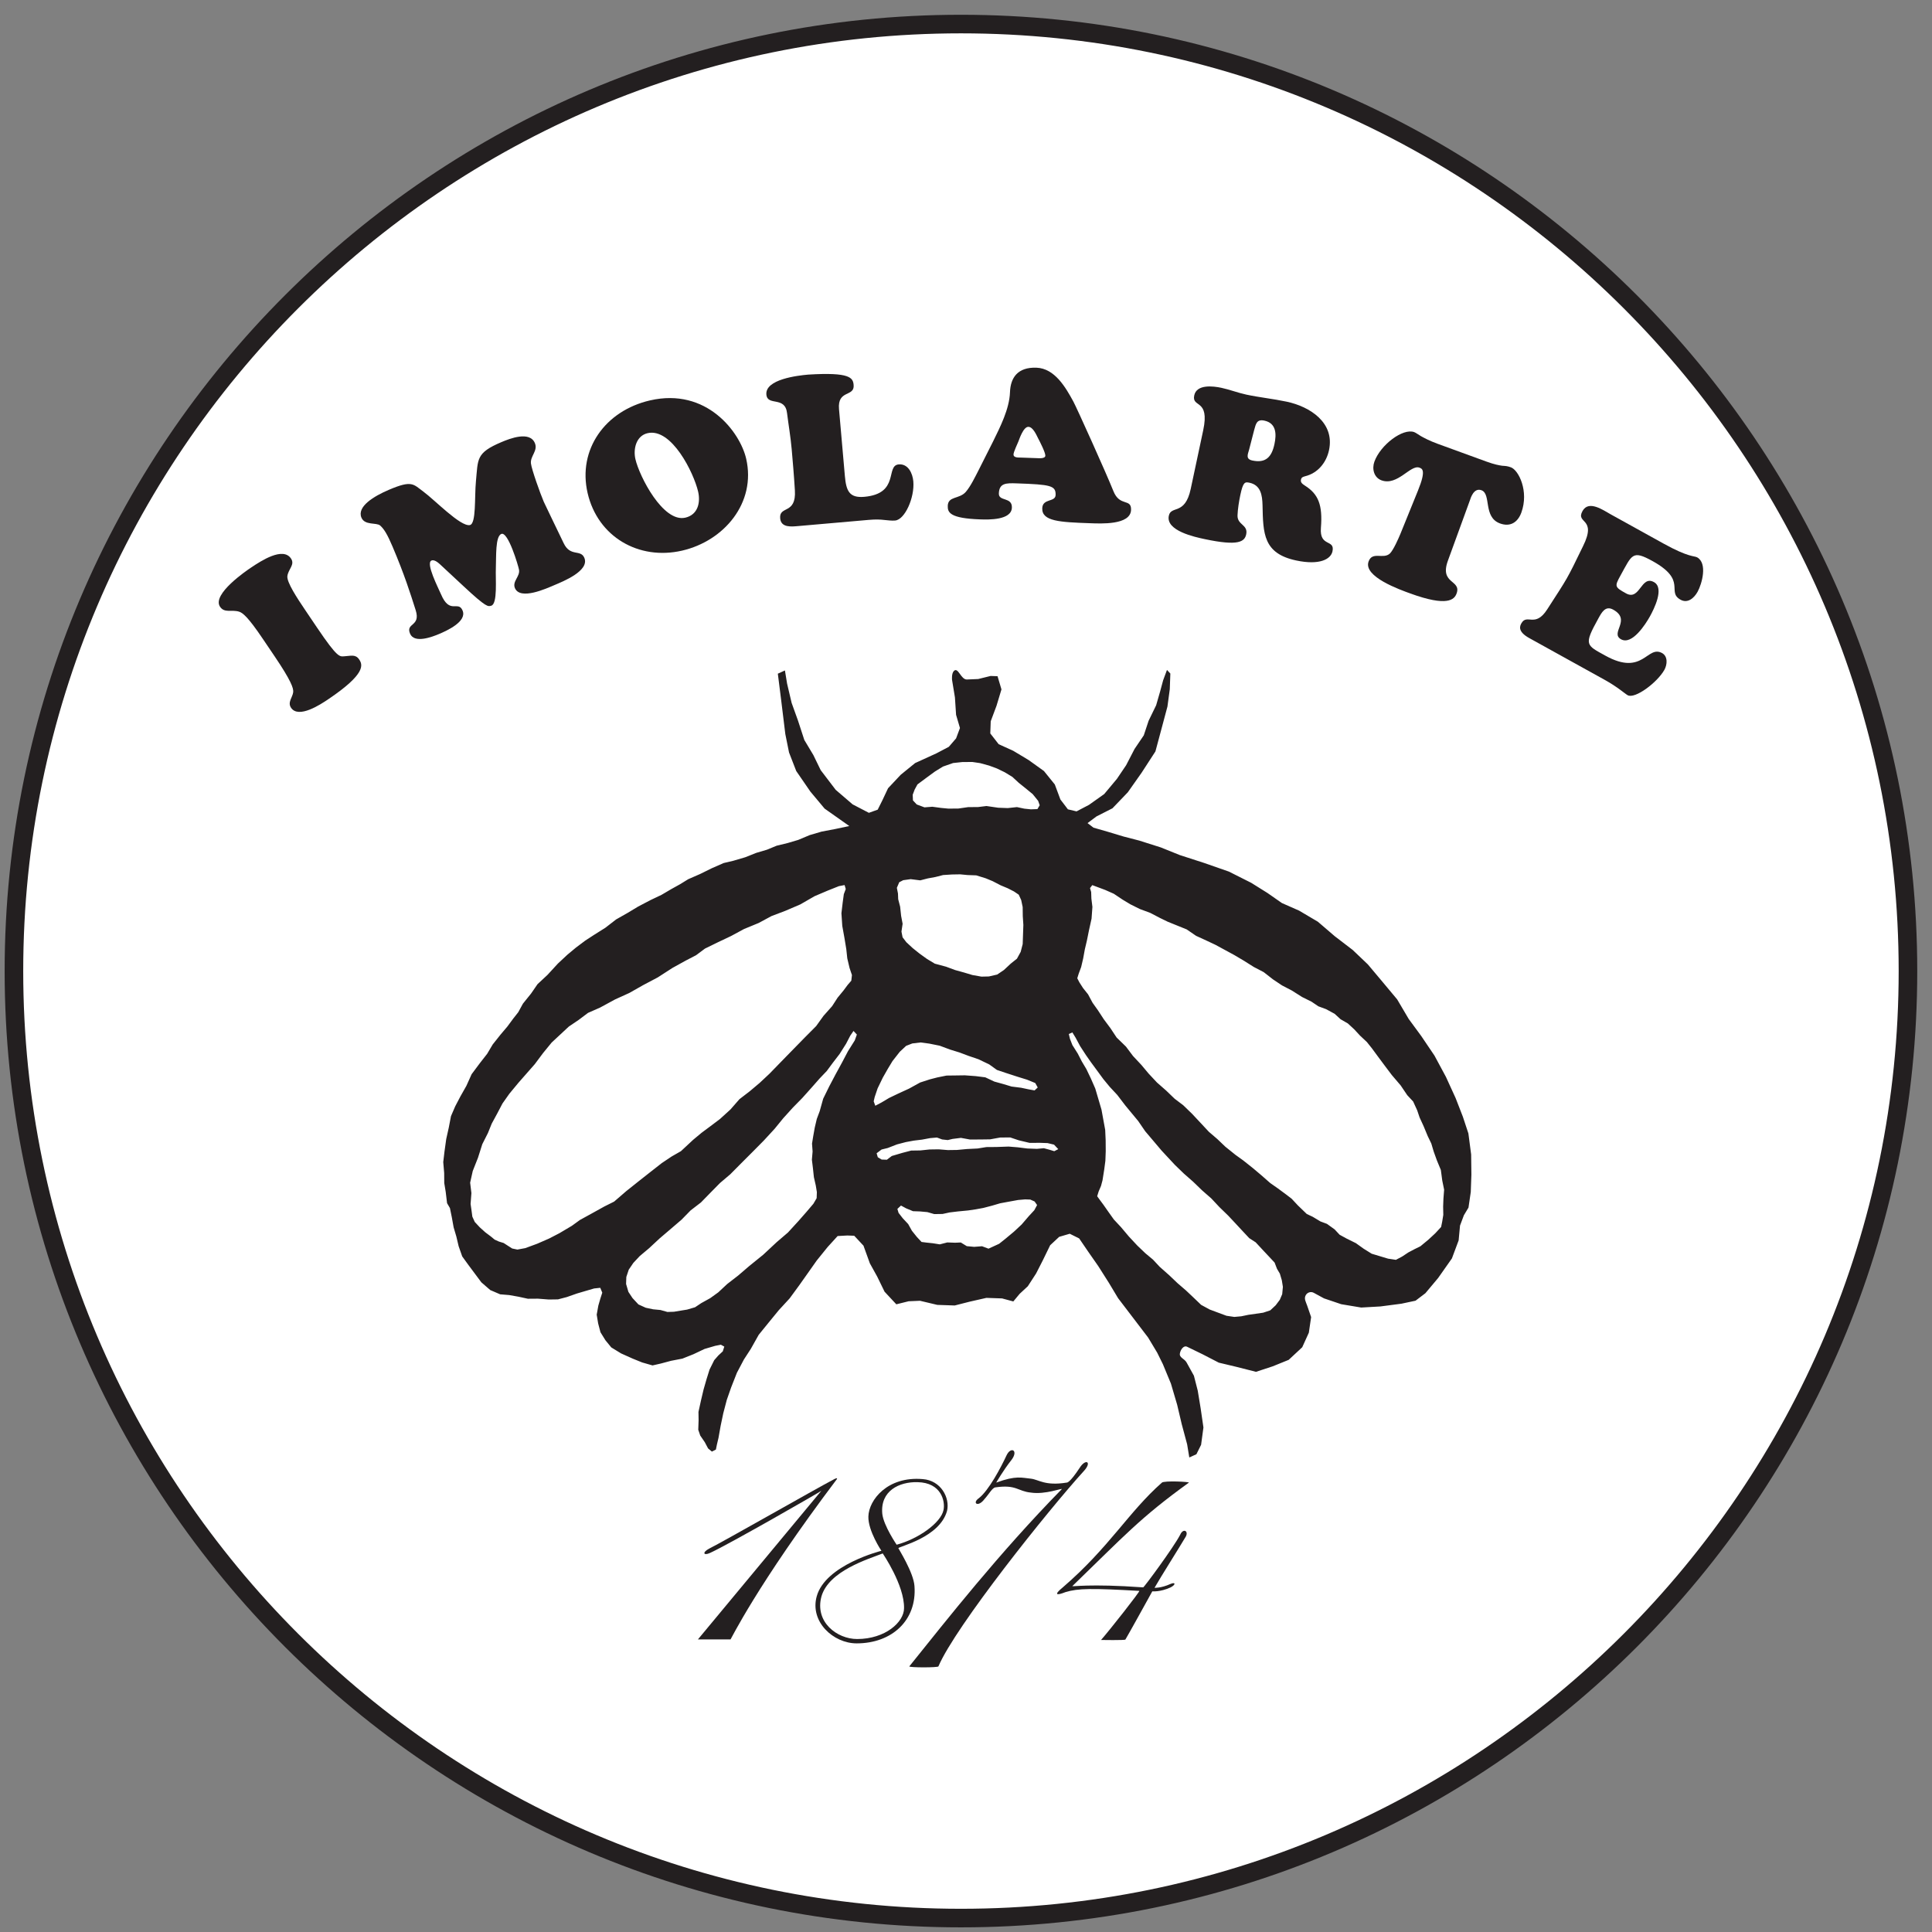 <?xml version="1.0" encoding="utf-8"?>
<!-- Generator: Adobe Illustrator 16.0.3, SVG Export Plug-In . SVG Version: 6.00 Build 0)  -->
<!DOCTYPE svg PUBLIC "-//W3C//DTD SVG 1.1//EN" "http://www.w3.org/Graphics/SVG/1.1/DTD/svg11.dtd">
<svg version="1.1" id="Layer_1" xmlns="http://www.w3.org/2000/svg" xmlns:xlink="http://www.w3.org/1999/xlink" x="0px" y="0px"
	 width="104px" height="104px" viewBox="0 0 104 104" enable-background="new 0 0 104 104" xml:space="preserve">
<rect x="0" y="0" width="104" height="104" fill="#808080" stroke="none"/>
<g>
	<path fill="#FFFFFF" stroke="#231F20" d="M51.728,103.25c28.109,0,50.978-22.868,50.978-50.978S79.837,1.295,51.728,1.295
		S0.75,24.163,0.75,52.272S23.618,103.25,51.728,103.25z"/>
	<g>
		<path fill="#231F20" d="M62.544,79.811c-1.802,1.59-2.83,3.484-5.333,5.637c-0.514,0.42-0.327,0.443,0.141,0.257
			c0.679-0.21,1.45-0.21,3.977-0.068c0.069,0-1.568,2.08-2.059,2.643c0,0,1.286,0.023,1.31-0.023c0.234-0.397,1.1-1.965,1.449-2.596
			c0,0,0.422,0.047,0.983-0.211c0.281-0.141,0.281-0.305,0-0.188c-0.515,0.234-0.864,0.21-0.864,0.21
			c0.303-0.537,1.355-2.199,1.684-2.759c0.163-0.304-0.142-0.47-0.305-0.094c-0.352,0.678-1.941,2.829-1.989,2.829
			c-2.923-0.21-3.859-0.023-3.812-0.069c2.807-2.715,3.647-3.675,6.268-5.567C64.087,79.764,62.661,79.693,62.544,79.811z"/>
		<path fill="#231F20" d="M49.226,85.375c-0.047-0.725-0.866-2.012-0.866-2.035c0-0.093,2.222-0.561,2.62-2.011
			c0.164-0.702-0.328-1.638-1.311-1.709c-1.895-0.163-2.9,1.123-2.924,2.012c-0.023,0.771,0.702,1.848,0.702,1.848
			s-3.017,0.748-3.484,2.455c-0.375,1.358,0.889,2.528,2.152,2.528C48.009,88.463,49.367,87.224,49.226,85.375z M49.388,79.785
			c1.286,0.023,1.498,1.029,1.403,1.495c-0.14,0.703-1.379,1.569-2.525,1.872c0,0-0.702-1.028-0.772-1.661
			C47.376,80.252,48.405,79.761,49.388,79.785z M46.138,88.229c-1.076,0-2.292-0.913-1.919-2.294
			c0.398-1.379,2.527-2.01,3.298-2.313c0,0,1.171,1.707,1.148,2.947C48.665,87.316,47.659,88.229,46.138,88.229z"/>
		<path fill="#231F20" d="M44.913,79.619c-1.029,0.539-5.895,3.321-6.736,3.742c-0.398,0.21-0.304,0.397,0.046,0.233
			c0.983-0.444,5.988-3.319,5.988-3.343l-6.642,7.999h1.754c0,0.047,1.403-2.9,5.729-8.632
			C45.077,79.572,45.053,79.55,44.913,79.619z"/>
		<path fill="#231F20" d="M58.118,79.015c-0.538,0.818-0.679,0.794-0.702,0.794c-1.17,0.188-1.497-0.163-1.918-0.211
			c-0.492-0.046-0.795-0.186-1.871,0.211c0,0,0.374-0.654,0.818-1.216c0.397-0.515-0.023-0.75-0.259-0.258
			c-0.303,0.654-0.957,1.895-1.496,2.315c-0.374,0.257-0.046,0.515,0.304,0.047c0.235-0.256,0.42-0.609,0.585-0.631
			c1.146-0.165,1.192,0.21,1.918,0.281c0.771,0.117,1.708-0.258,1.66-0.187c-3.391,3.461-6.197,7.039-8.208,9.541
			c-0.023,0.071,1.567,0.071,1.567,0c0.913-2.151,5.918-8.419,7.836-10.524C58.796,78.687,58.444,78.498,58.118,79.015z"/>
		<path fill="#231F20" d="M79.192,62.145l-0.148-1.132l-0.298-0.901l-0.388-0.999l-0.523-1.144l-0.617-1.146l-0.715-1.058
			l-0.672-0.914l-0.621-1.053l-0.766-0.917l-0.812-0.967l-0.818-0.779l-0.961-0.736l-0.911-0.782l-1.012-0.598l-0.926-0.408
			l-0.778-0.543l-0.874-0.546l-1.2-0.604l-1.345-0.469l-1.301-0.421l-1.019-0.411l-1.16-0.368l-0.839-0.217l-0.883-0.266
			l-0.743-0.213l-0.319-0.245l0.48-0.359l0.861-0.438l0.827-0.862l0.742-1.053l0.744-1.146l0.324-1.208l0.323-1.208l0.126-0.934
			l0.03-0.843l-0.181-0.194l-0.206,0.555l-0.163,0.604l-0.214,0.743l-0.404,0.83l-0.262,0.789l-0.496,0.732l-0.453,0.875
			l-0.495,0.733l-0.686,0.821l-0.819,0.581l-0.67,0.351l-0.465-0.11l-0.404-0.53l-0.301-0.808l-0.585-0.724l-0.824-0.591
			l-0.829-0.498l-0.785-0.356l-0.45-0.578l0.023-0.655l0.312-0.834l0.266-0.882l-0.211-0.71l-0.375-0.013l-0.663,0.164l-0.611,0.026
			c-0.325,0.013-0.471-0.692-0.701-0.459c-0.134,0.135-0.099,0.478-0.099,0.478l0.155,0.943l0.062,0.94l0.209,0.71l-0.208,0.557
			l-0.392,0.455l-0.669,0.352l-1.146,0.523l-0.773,0.629l-0.683,0.726l-0.304,0.646l-0.253,0.507l-0.475,0.17L45.898,43.3
			l-0.912-0.783l-0.808-1.06l-0.394-0.811l-0.488-0.815l-0.34-1.042l-0.342-0.951l-0.245-1.04l-0.116-0.708l-0.382,0.174l0.184,1.46
			l0.219,1.79l0.2,0.992l0.388,0.999l0.76,1.105l0.767,0.917l1.329,0.938l-0.758,0.161l-0.732,0.139l-0.641,0.188l-0.62,0.26
			l-0.569,0.168l-0.592,0.144l-0.524,0.216l-0.569,0.168l-0.595,0.237l-0.64,0.188l-0.521,0.123l-0.644,0.282l-0.622,0.307
			l-0.644,0.282l-0.432,0.266l-0.479,0.266l-0.527,0.31l-0.597,0.284l-0.669,0.351l-0.552,0.333l-0.623,0.354l-0.579,0.448
			l-0.601,0.378l-0.48,0.312l-0.507,0.381l-0.459,0.382l-0.509,0.475L29.47,52.48l-0.534,0.497L28.59,53.48l-0.441,0.548
			l-0.251,0.46l-0.27,0.343l-0.321,0.434l-0.367,0.433l-0.417,0.525l-0.3,0.505l-0.393,0.503l-0.443,0.594l-0.28,0.623l-0.325,0.575
			l-0.277,0.529l-0.229,0.531l-0.116,0.606l-0.14,0.629l-0.094,0.676l-0.066,0.561l0.05,0.589l0.004,0.539l0.078,0.472l0.073,0.611
			l0.155,0.265l0.101,0.495l0.098,0.542l0.147,0.498l0.123,0.52l0.192,0.547l0.313,0.433l0.358,0.481l0.359,0.481l0.479,0.416
			l0.532,0.229l0.491,0.041l0.491,0.087l0.512,0.111l0.54-0.004l0.586,0.045l0.493-0.007l0.474-0.124l0.547-0.192l0.427-0.126
			l0.499-0.146l0.33-0.035l0.108,0.262l-0.105,0.324l-0.107,0.371l-0.088,0.489l0.078,0.472l0.125,0.475l0.267,0.431l0.315,0.385
			l0.528,0.323l0.625,0.28l0.509,0.206l0.558,0.16l0.449-0.102l0.545-0.146l0.615-0.119l0.595-0.237l0.597-0.283l0.57-0.167
			l0.308-0.061l0.184,0.101l-0.08,0.255l-0.242,0.225l-0.22,0.251l-0.252,0.507l-0.16,0.511l-0.16,0.557l-0.138,0.582l-0.138,0.628
			l0.007,0.445l-0.018,0.516l0.106,0.311l0.246,0.359l0.176,0.334l0.205,0.171l0.216-0.109l0.057-0.28l0.083-0.348l0.116-0.653
			l0.142-0.675l0.189-0.72l0.235-0.672l0.309-0.786l0.377-0.714l0.372-0.573l0.426-0.758l0.613-0.754l0.466-0.569l0.586-0.637
			l0.518-0.708l0.469-0.663l0.469-0.665l0.589-0.729l0.537-0.59l0.518-0.029l0.375,0.013l0.498,0.534l0.343,0.95l0.397,0.717
			l0.395,0.811l0.633,0.679l0.663-0.164l0.612-0.026l0.931,0.221l0.938,0.032l0.805-0.205l0.9-0.204l0.844,0.029l0.605,0.163
			l0.342-0.411l0.438-0.406l0.446-0.688l0.353-0.69l0.404-0.83l0.486-0.453l0.569-0.166l0.507,0.252l0.491,0.72l0.537,0.77
			l0.578,0.911l0.488,0.814l0.809,1.06l0.809,1.061l0.488,0.813l0.307,0.621l0.433,1.047l0.335,1.137l0.245,1.04l0.292,1.089
			l0.116,0.708l0.383-0.175l0.252-0.507l0.126-0.934l-0.151-1.036l-0.155-0.943l-0.206-0.805l-0.397-0.718
			c-0.114-0.204-0.397-0.252-0.359-0.481c0.034-0.203,0.203-0.452,0.389-0.361l0.831,0.404l0.876,0.452l0.932,0.222l1.069,0.271
			l0.904-0.297l0.856-0.347l0.729-0.678l0.356-0.785l0.123-0.838l-0.213-0.619c-0.071-0.207-0.184-0.371-0.075-0.564
			c0.087-0.15,0.276-0.208,0.428-0.126l0.554,0.301l0.928,0.314l1.074,0.179l1.034-0.059l1.132-0.148l0.758-0.161l0.531-0.403
			l0.686-0.819l0.741-1.053l0.363-0.973l0.074-0.795l0.208-0.556l0.248-0.413l0.123-0.841l0.033-0.936L79.192,62.145z
			 M33.059,64.682l-0.526,0.263l-0.718,0.398l-0.599,0.329l-0.433,0.314l-0.671,0.398l-0.55,0.285l-0.643,0.281l-0.643,0.237
			l-0.425,0.078l-0.28-0.058l-0.23-0.147l-0.229-0.148l-0.255-0.079l-0.231-0.104l-0.206-0.171l-0.296-0.222l-0.297-0.268
			l-0.271-0.291l-0.13-0.286l-0.037-0.282l-0.057-0.4l0.044-0.585l-0.068-0.56l0.14-0.628l0.283-0.717l0.23-0.725l0.303-0.6
			l0.206-0.509l0.3-0.553l0.277-0.529l0.371-0.526l0.49-0.592l0.44-0.501l0.44-0.501l0.443-0.594l0.466-0.57l0.413-0.384l0.51-0.475
			l0.528-0.357l0.506-0.38l0.644-0.283l0.813-0.441l0.764-0.347l0.743-0.421l0.789-0.417l0.793-0.511l0.718-0.397l0.55-0.285
			l0.482-0.359l0.716-0.35l0.692-0.328l0.694-0.375l0.786-0.324l0.695-0.374l0.737-0.279l0.81-0.347l0.767-0.442l0.715-0.304
			l0.595-0.237l0.307-0.059l0.063,0.213l-0.104,0.277l-0.063,0.467l-0.066,0.561l0.046,0.682l0.119,0.66l0.097,0.59l0.053,0.494
			l0.123,0.52l0.128,0.38l-0.034,0.303l-0.196,0.228l-0.222,0.298l-0.318,0.387l-0.298,0.46l-0.464,0.522l-0.395,0.55l-0.608,0.611
			l-0.487,0.498l-0.488,0.499l-0.487,0.5l-0.439,0.452l-0.533,0.499l-0.533,0.449l-0.554,0.426l-0.483,0.553l-0.564,0.513
			l-0.506,0.382l-0.482,0.358l-0.46,0.383l-0.654,0.609l-0.503,0.288l-0.53,0.355l-0.603,0.472l-0.628,0.495l-0.677,0.539
			L33.059,64.682z M46.012,56.006l-0.365,0.581l-0.327,0.621l-0.352,0.645l-0.327,0.621l-0.329,0.669l-0.188,0.673l-0.156,0.417
			l-0.11,0.466l-0.087,0.489l-0.06,0.373l0.031,0.423l-0.038,0.444l0.055,0.447l0.053,0.494l0.102,0.449l0.058,0.354L43.96,64.5
			l-0.175,0.299l-0.368,0.433l-0.439,0.5l-0.562,0.614l-0.605,0.518l-0.728,0.679l-0.749,0.606l-0.605,0.519l-0.58,0.448
			l-0.485,0.452l-0.434,0.313l-0.479,0.265l-0.336,0.224l-0.428,0.126l-0.354,0.057l-0.354,0.059l-0.353,0.011l-0.372-0.105
			l-0.398-0.038l-0.396-0.084l-0.393-0.178l-0.317-0.34l-0.223-0.336l-0.125-0.426l0.013-0.376l0.131-0.394l0.248-0.365l0.342-0.365
			l0.508-0.427l0.558-0.52l0.582-0.496l0.605-0.519l0.487-0.498l0.555-0.427l0.487-0.499l0.535-0.544l0.557-0.473l0.584-0.589
			l0.657-0.657l0.561-0.567l0.585-0.635l0.466-0.571l0.513-0.567l0.511-0.521l0.489-0.546l0.441-0.501l0.389-0.408l0.321-0.435
			l0.368-0.479l0.348-0.55l0.228-0.438l0.173-0.252l0.181,0.194L46.012,56.006z M49.237,42.501l0.15-0.276l0.482-0.358l0.458-0.335
			l0.432-0.267l0.546-0.191l0.495-0.053l0.541-0.004l0.419,0.062l0.489,0.134l0.416,0.154l0.417,0.202l0.413,0.25l0.342,0.317
			l0.365,0.293l0.388,0.318l0.294,0.363l0.084,0.237l-0.124,0.207l-0.353,0.012l-0.352-0.036l-0.396-0.084l-0.495,0.053
			l-0.516-0.019l-0.63-0.092l-0.448,0.055l-0.541,0.005l-0.519,0.075l-0.541,0.005l-0.398-0.038l-0.467-0.063l-0.423,0.033
			l-0.417-0.156l-0.204-0.218l-0.013-0.305L49.237,42.501z M48.406,47.491l0.215-0.11l0.402-0.056l0.514,0.065l0.403-0.104
			l0.425-0.079l0.402-0.103l0.471-0.03l0.447-0.008l0.398,0.038l0.469,0.017l0.51,0.158l0.37,0.153l0.439,0.227l0.37,0.154
			l0.345,0.176l0.254,0.173l0.131,0.286l0.08,0.378l0.006,0.493l0.031,0.47l-0.023,0.656l-0.013,0.375l-0.108,0.419l-0.201,0.367
			l-0.338,0.27l-0.363,0.339l-0.362,0.245l-0.449,0.103l-0.399,0.009l-0.49-0.087l-0.442-0.133l-0.488-0.135l-0.486-0.18
			l-0.605-0.163l-0.414-0.249l-0.411-0.296l-0.367-0.294l-0.341-0.316l-0.202-0.265l-0.06-0.307l0.062-0.42L48.507,49.3
			l-0.053-0.494l-0.104-0.402l-0.012-0.306l-0.06-0.306L48.406,47.491z M47.031,59.284l0.054-0.232l0.157-0.464l0.278-0.576
			l0.275-0.483l0.249-0.412l0.394-0.503l0.339-0.316l0.333-0.129l0.449-0.054l0.467,0.063l0.56,0.113l0.556,0.207l0.511,0.158
			l0.487,0.183l0.534,0.182l0.577,0.277l0.412,0.296l0.465,0.157l0.649,0.211l0.511,0.158l0.44,0.18l0.133,0.239l-0.17,0.158
			l-0.327-0.059l-0.396-0.084l-0.515-0.065l-0.44-0.133l-0.489-0.135l-0.485-0.228l-0.515-0.065l-0.583-0.043l-0.495,0.007
			l-0.493,0.006l-0.497,0.1l-0.402,0.104l-0.522,0.169l-0.599,0.33l-0.572,0.262l-0.502,0.241l-0.408,0.243l-0.334,0.176
			L47.031,59.284z M55.678,65.145l-0.294,0.317l-0.391,0.455l-0.412,0.384l-0.46,0.383l-0.337,0.269l-0.287,0.132l-0.286,0.131
			l-0.348-0.13l-0.424,0.032l-0.397-0.037l-0.322-0.198l-0.306,0.013l-0.422-0.015l-0.403,0.103l-0.374-0.059l-0.351-0.037
			l-0.257-0.033l-0.249-0.266l-0.27-0.337l-0.199-0.359l-0.294-0.314l-0.225-0.29l-0.063-0.213l0.194-0.181l0.276,0.15l0.371,0.154
			l0.375,0.013l0.398,0.036l0.372,0.107l0.446-0.007l0.378-0.082l0.448-0.054l0.542-0.052l0.4-0.058l0.426-0.078l0.474-0.124
			l0.428-0.126l0.425-0.079l0.544-0.099l0.377-0.033l0.281,0.01l0.231,0.103l0.134,0.191L55.678,65.145z M56.751,61.969
			l-0.255-0.078l-0.303-0.082l-0.377,0.034L55.3,61.824l-0.514-0.064l-0.491-0.04l-0.658,0.023l-0.54,0.004l-0.473,0.077
			l-0.565,0.028l-0.542,0.05l-0.493,0.007l-0.492-0.04l-0.494,0.007l-0.495,0.052l-0.493,0.007l-0.475,0.124l-0.569,0.168
			l-0.265,0.201l-0.282-0.009l-0.207-0.125l-0.063-0.214l0.266-0.201l0.332-0.082l0.5-0.194l0.474-0.124l0.425-0.079l0.448-0.054
			l0.426-0.08l0.376-0.033l0.279,0.104l0.304,0.033l0.26-0.062l0.448-0.056l0.49,0.089l0.587-0.003l0.493-0.007l0.543-0.098
			l0.541-0.005l0.464,0.156l0.582,0.138l0.54-0.004l0.423,0.015l0.349,0.083l0.228,0.242L56.751,61.969z M69.021,69.666
			l-0.128,0.301l-0.223,0.297l-0.29,0.271l-0.381,0.127l-0.4,0.058l-0.401,0.057l-0.379,0.079l-0.376,0.034l-0.421-0.062
			l-0.418-0.155l-0.485-0.181l-0.462-0.251l-0.432-0.414l-0.386-0.364l-0.456-0.393l-0.433-0.413l-0.523-0.464l-0.362-0.388
			l-0.41-0.342l-0.433-0.414l-0.452-0.485l-0.428-0.508l-0.384-0.411l-0.292-0.41l-0.269-0.384l-0.179-0.241l-0.157-0.216
			l0.079-0.255l0.128-0.3l0.081-0.303l0.092-0.582l0.062-0.468l0.019-0.516l-0.004-0.586l-0.025-0.563l-0.1-0.544l-0.099-0.543
			l-0.167-0.568l-0.168-0.569l-0.24-0.548l-0.24-0.501l-0.243-0.407l-0.221-0.429l-0.288-0.456l-0.13-0.333l-0.062-0.261
			l0.191-0.087l0.176,0.288l0.244,0.455l0.312,0.479l0.269,0.384l0.337,0.458l0.335,0.457l0.339,0.41l0.407,0.437L60.57,59.5
			l0.338,0.409l0.361,0.436l0.379,0.552l0.452,0.533l0.429,0.507l0.315,0.339l0.407,0.437l0.478,0.462l0.502,0.441l0.477,0.461
			l0.501,0.439l0.43,0.46l0.477,0.463l0.386,0.412l0.361,0.389l0.385,0.411l0.345,0.223l0.407,0.438l0.34,0.362l0.272,0.291
			l0.128,0.333l0.156,0.264l0.105,0.355l0.057,0.354L69.021,69.666z M77.7,64.53l-0.016,0.421l0.009,0.446l-0.061,0.373
			l-0.057,0.279l-0.316,0.341l-0.365,0.339l-0.434,0.359l-0.312,0.153l-0.335,0.177l-0.337,0.223l-0.334,0.176l-0.421-0.063
			l-0.442-0.133l-0.441-0.133l-0.436-0.272l-0.413-0.296l-0.507-0.251l-0.369-0.202l-0.272-0.29l-0.411-0.296l-0.349-0.13
			l-0.414-0.249l-0.322-0.152l-0.478-0.461l-0.339-0.363l-0.321-0.245l-0.435-0.321l-0.389-0.271l-0.502-0.44l-0.434-0.366
			l-0.524-0.417l-0.412-0.296l-0.549-0.441l-0.431-0.412l-0.457-0.392l-0.452-0.485l-0.454-0.485l-0.476-0.461l-0.458-0.346
			l-0.455-0.438l-0.5-0.439l-0.453-0.485l-0.383-0.458l-0.453-0.484l-0.381-0.507l-0.5-0.486l-0.334-0.504l-0.358-0.481
			l-0.313-0.479l-0.291-0.409l-0.243-0.453l-0.27-0.338l-0.2-0.313l-0.11-0.214l0.08-0.255l0.129-0.347l0.109-0.465l0.089-0.489
			l0.11-0.465l0.113-0.559l0.139-0.628l0.046-0.632l-0.055-0.448l-0.012-0.352l-0.062-0.214l0.122-0.159l0.278,0.103l0.417,0.156
			l0.463,0.205l0.481,0.321l0.414,0.249l0.507,0.252l0.558,0.207l0.529,0.276l0.416,0.202l0.509,0.206l0.51,0.206l0.505,0.346
			l0.554,0.254l0.485,0.228l0.555,0.301l0.46,0.25l0.506,0.299l0.552,0.347l0.529,0.276l0.503,0.392l0.482,0.322l0.53,0.276
			l0.552,0.349l0.508,0.252l0.366,0.248l0.418,0.154l0.461,0.251l0.318,0.292l0.391,0.225l0.342,0.316l0.315,0.34l0.364,0.341
			l0.271,0.338l0.336,0.457l0.359,0.482l0.381,0.505l0.475,0.557l0.356,0.527l0.317,0.34l0.218,0.477l0.128,0.38l0.219,0.477
			l0.217,0.523l0.195,0.405l0.127,0.427l0.171,0.475l0.216,0.523l0.075,0.565l0.101,0.495L77.7,64.53z"/>
	</g>
	<path fill="#231F20" d="M14.778,35.322c0.889,1.316,1.029,1.727,1.005,1.935c-0.03,0.28-0.318,0.543-0.115,0.844
		c0.406,0.601,1.599-0.188,1.994-0.455c2.062-1.388,1.861-1.868,1.67-2.15c-0.196-0.292-0.455-0.186-0.785-0.169
		c-0.264,0.014-0.352,0.127-1.482-1.545l-0.628-0.931c-0.445-0.658-1.007-1.511-0.968-1.838c0.052-0.39,0.422-0.612,0.194-0.95
		c-0.432-0.64-1.603,0.121-2.167,0.502c-0.188,0.127-2.109,1.42-1.651,2.097c0.241,0.357,0.626,0.138,1.028,0.265
		c0.192,0.063,0.471,0.271,1.277,1.466L14.778,35.322z"/>
	<path fill="#231F20" d="M24.966,31.568c1.227,1.144,1.302,1.087,1.478,1.037c0.352-0.1,0.222-1.45,0.248-2.027
		c0.024-0.639-0.031-1.699,0.293-1.836c0.366-0.155,0.92,1.729,0.953,1.924c0.069,0.365-0.375,0.626-0.219,0.992
		c0.284,0.668,1.699,0.019,2.127-0.163c0.459-0.195,1.906-0.77,1.608-1.47c-0.2-0.469-0.756-0.036-1.111-0.785
		c-0.455-0.954-1.006-2.076-1.072-2.231c-0.2-0.469-0.649-1.732-0.69-2.06c-0.047-0.399,0.389-0.682,0.211-1.1
		c-0.28-0.658-1.338-0.246-1.798-0.051c-1.38,0.584-1.257,0.903-1.374,2.109c-0.083,0.849,0.025,2.293-0.33,2.358
		c-0.504,0.091-1.88-1.347-2.508-1.808c-0.541-0.399-0.608-0.617-1.831-0.098c-0.836,0.354-1.746,0.912-1.494,1.507
		c0.182,0.428,0.809,0.249,1.007,0.423c0.217,0.191,0.396,0.497,0.663,1.124c0.643,1.514,0.961,2.524,1.251,3.437
		c0.28,0.892-0.556,0.667-0.303,1.262c0.23,0.542,1.195,0.17,1.561,0.016c0.408-0.173,1.517-0.668,1.265-1.264
		c-0.24-0.563-0.687,0.243-1.161-0.875c-0.147-0.344-0.837-1.678-0.514-1.815c0.188-0.08,0.437,0.184,0.557,0.293L24.966,31.568z"/>
	<path fill="#231F20" d="M40.166,24.69c-0.33-1.426-2.124-3.84-5.177-3.136c-2.412,0.556-3.899,2.644-3.358,4.987
		c0.544,2.354,2.752,3.638,5.087,3.099C38.976,29.12,40.715,27.066,40.166,24.69z M36.891,27.866
		c-1.195,0.275-2.47-2.212-2.687-3.152c-0.125-0.541,0.037-1.253,0.656-1.396c1.294-0.298,2.487,2.139,2.72,3.145
		C37.718,27.058,37.565,27.71,36.891,27.866z"/>
	<path fill="#231F20" d="M46.759,27.986c0.385-0.034,0.636-0.022,0.855,0.005c0.206,0.016,0.368,0.047,0.572,0.029
		c0.521-0.045,1.055-1.23,0.978-2.111c-0.038-0.429-0.277-0.955-0.787-0.91c-0.724,0.063,0.07,1.576-1.854,1.745
		c-0.803,0.07-0.973-0.314-1.044-1.127l-0.315-3.592c-0.093-1.063,0.844-0.644,0.787-1.299c-0.033-0.384-0.175-0.702-2.443-0.561
		c-0.554,0.048-2.326,0.249-2.254,1.074c0.056,0.644,1.009,0.06,1.114,1.006c0.078,0.631,0.189,1.259,0.249,1.937
		c0.058,0.667,0.122,1.389,0.172,2.216c0.08,1.314-0.854,0.804-0.792,1.504c0.045,0.519,0.62,0.446,0.983,0.415L46.759,27.986z"/>
	<path fill="#231F20" d="M59.931,26.428c-0.375-0.943-1.968-4.472-2.149-4.807c-0.415-0.764-1.006-1.794-1.993-1.828
		c-1.01-0.035-1.394,0.541-1.421,1.323c-0.031,0.896-0.532,1.876-0.91,2.647l-0.77,1.527c-0.184,0.357-0.44,0.892-0.7,1.19
		c-0.344,0.396-0.952,0.216-0.97,0.749c-0.012,0.362,0.124,0.673,1.748,0.73c0.454,0.016,1.681,0.047,1.704-0.633
		c0.021-0.589-0.717-0.32-0.701-0.762c0.02-0.555,0.372-0.566,0.962-0.544c1.828,0.063,2.109,0.118,2.093,0.628
		c-0.015,0.397-0.7,0.168-0.719,0.712c-0.024,0.704,0.951,0.748,2.573,0.805c0.567,0.02,2.179,0.11,2.207-0.717
		C60.906,26.803,60.276,27.303,59.931,26.428z M55.812,24.662l-0.851-0.03c-0.125-0.005-0.41,0.02-0.403-0.173
		c0.005-0.136,0.213-0.571,0.263-0.695c0.05-0.123,0.267-0.796,0.539-0.787c0.25,0.008,0.428,0.435,0.523,0.62
		c0.086,0.162,0.395,0.763,0.388,0.933C56.265,24.7,55.925,24.666,55.812,24.662z"/>
	<path fill="#231F20" d="M71.105,28.413c0.099-1.23-0.137-1.814-0.854-2.268c-0.12-0.083-0.256-0.158-0.22-0.325
		c0.028-0.133,0.113-0.149,0.225-0.184c0.687-0.167,1.146-0.743,1.286-1.408c0.313-1.476-1.023-2.339-2.277-2.605
		c-0.723-0.154-1.461-0.229-2.172-0.38c-0.455-0.097-0.895-0.271-1.351-0.368c-0.443-0.094-1.327-0.2-1.456,0.41
		c-0.146,0.688,0.849,0.156,0.483,1.876l-0.673,3.161c-0.308,1.442-1.057,0.865-1.178,1.442c-0.173,0.81,1.404,1.145,1.938,1.258
		c1.8,0.382,2.141,0.142,2.227-0.258c0.112-0.532-0.487-0.497-0.467-1.026c0.011-0.323,0.082-0.771,0.151-1.092
		c0.148-0.699,0.245-0.713,0.488-0.662c0.611,0.129,0.693,0.669,0.707,1.205c0.032,1.537,0.038,2.605,1.815,2.982
		c1.256,0.267,1.86-0.068,1.95-0.49C71.874,29.005,71.021,29.473,71.105,28.413z M68.604,23.906
		c-0.146,0.688-0.465,1.037-1.186,0.884c-0.367-0.078-0.259-0.31-0.176-0.594l0.269-1.044c0.095-0.34,0.139-0.597,0.55-0.51
		C68.705,22.78,68.721,23.362,68.604,23.906z"/>
	<path fill="#231F20" d="M77.382,23.887c-0.427-0.156-0.7-0.303-0.892-0.409c-0.187-0.116-0.292-0.191-0.366-0.218
		c-0.608-0.221-1.809,0.683-2.139,1.588c-0.14,0.384-0.033,0.857,0.382,1.009c0.865,0.313,1.558-0.858,2.038-0.684
		c0.149,0.054,0.377,0.125-0.073,1.229l-0.943,2.324c-0.108,0.262-0.383,0.886-0.572,1.071c-0.36,0.327-0.941-0.137-1.146,0.428
		c-0.3,0.82,1.704,1.524,2.249,1.723c1.995,0.725,2.368,0.33,2.488,0c0.272-0.746-0.931-0.495-0.468-1.764l1.192-3.271
		c0.029-0.085,0.197-0.676,0.613-0.524c0.545,0.198,0.075,1.451,1.004,1.789c0.544,0.197,0.95-0.053,1.145-0.585
		c0.419-1.151-0.146-2.286-0.562-2.437c-0.203-0.074-0.301-0.073-0.466-0.084c-0.171-0.026-0.399-0.061-0.859-0.228L77.382,23.887z"
		/>
	<path fill="#231F20" d="M86.709,27.689c-0.406-0.225-1.187-0.786-1.521-0.182c-0.391,0.704,0.799,0.339,0.026,1.895
		c-0.897,1.85-0.809,1.666-1.93,3.405c-0.652,1.013-1.087,0.203-1.389,0.749c-0.071,0.129-0.228,0.432,0.429,0.794l4.082,2.26
		c0.665,0.369,1.063,0.731,1.211,0.813c0.396,0.22,1.605-0.693,1.979-1.368c0.154-0.278,0.193-0.722-0.123-0.899
		c-0.815-0.45-1.017,1.267-3.051,0.14c-1.044-0.578-1.182-0.563-0.378-2.012c0.176-0.316,0.375-0.699,0.793-0.468
		c1.003,0.556-0.191,1.256,0.425,1.597c0.596,0.329,1.325-0.822,1.552-1.229c0.214-0.387,0.797-1.53,0.22-1.849
		c-0.705-0.391-0.748,1.024-1.505,0.606c-0.605-0.336-0.624-0.372-0.305-0.947c0.634-1.141,0.634-1.399,1.737-0.789
		c1.886,1.045,0.722,1.646,1.506,2.079c0.389,0.215,0.733-0.101,0.914-0.427c0.241-0.437,0.542-1.541-0.023-1.855
		c-0.159-0.087-0.457,0.006-1.788-0.73L86.709,27.689z"/>
</g>
</svg>

